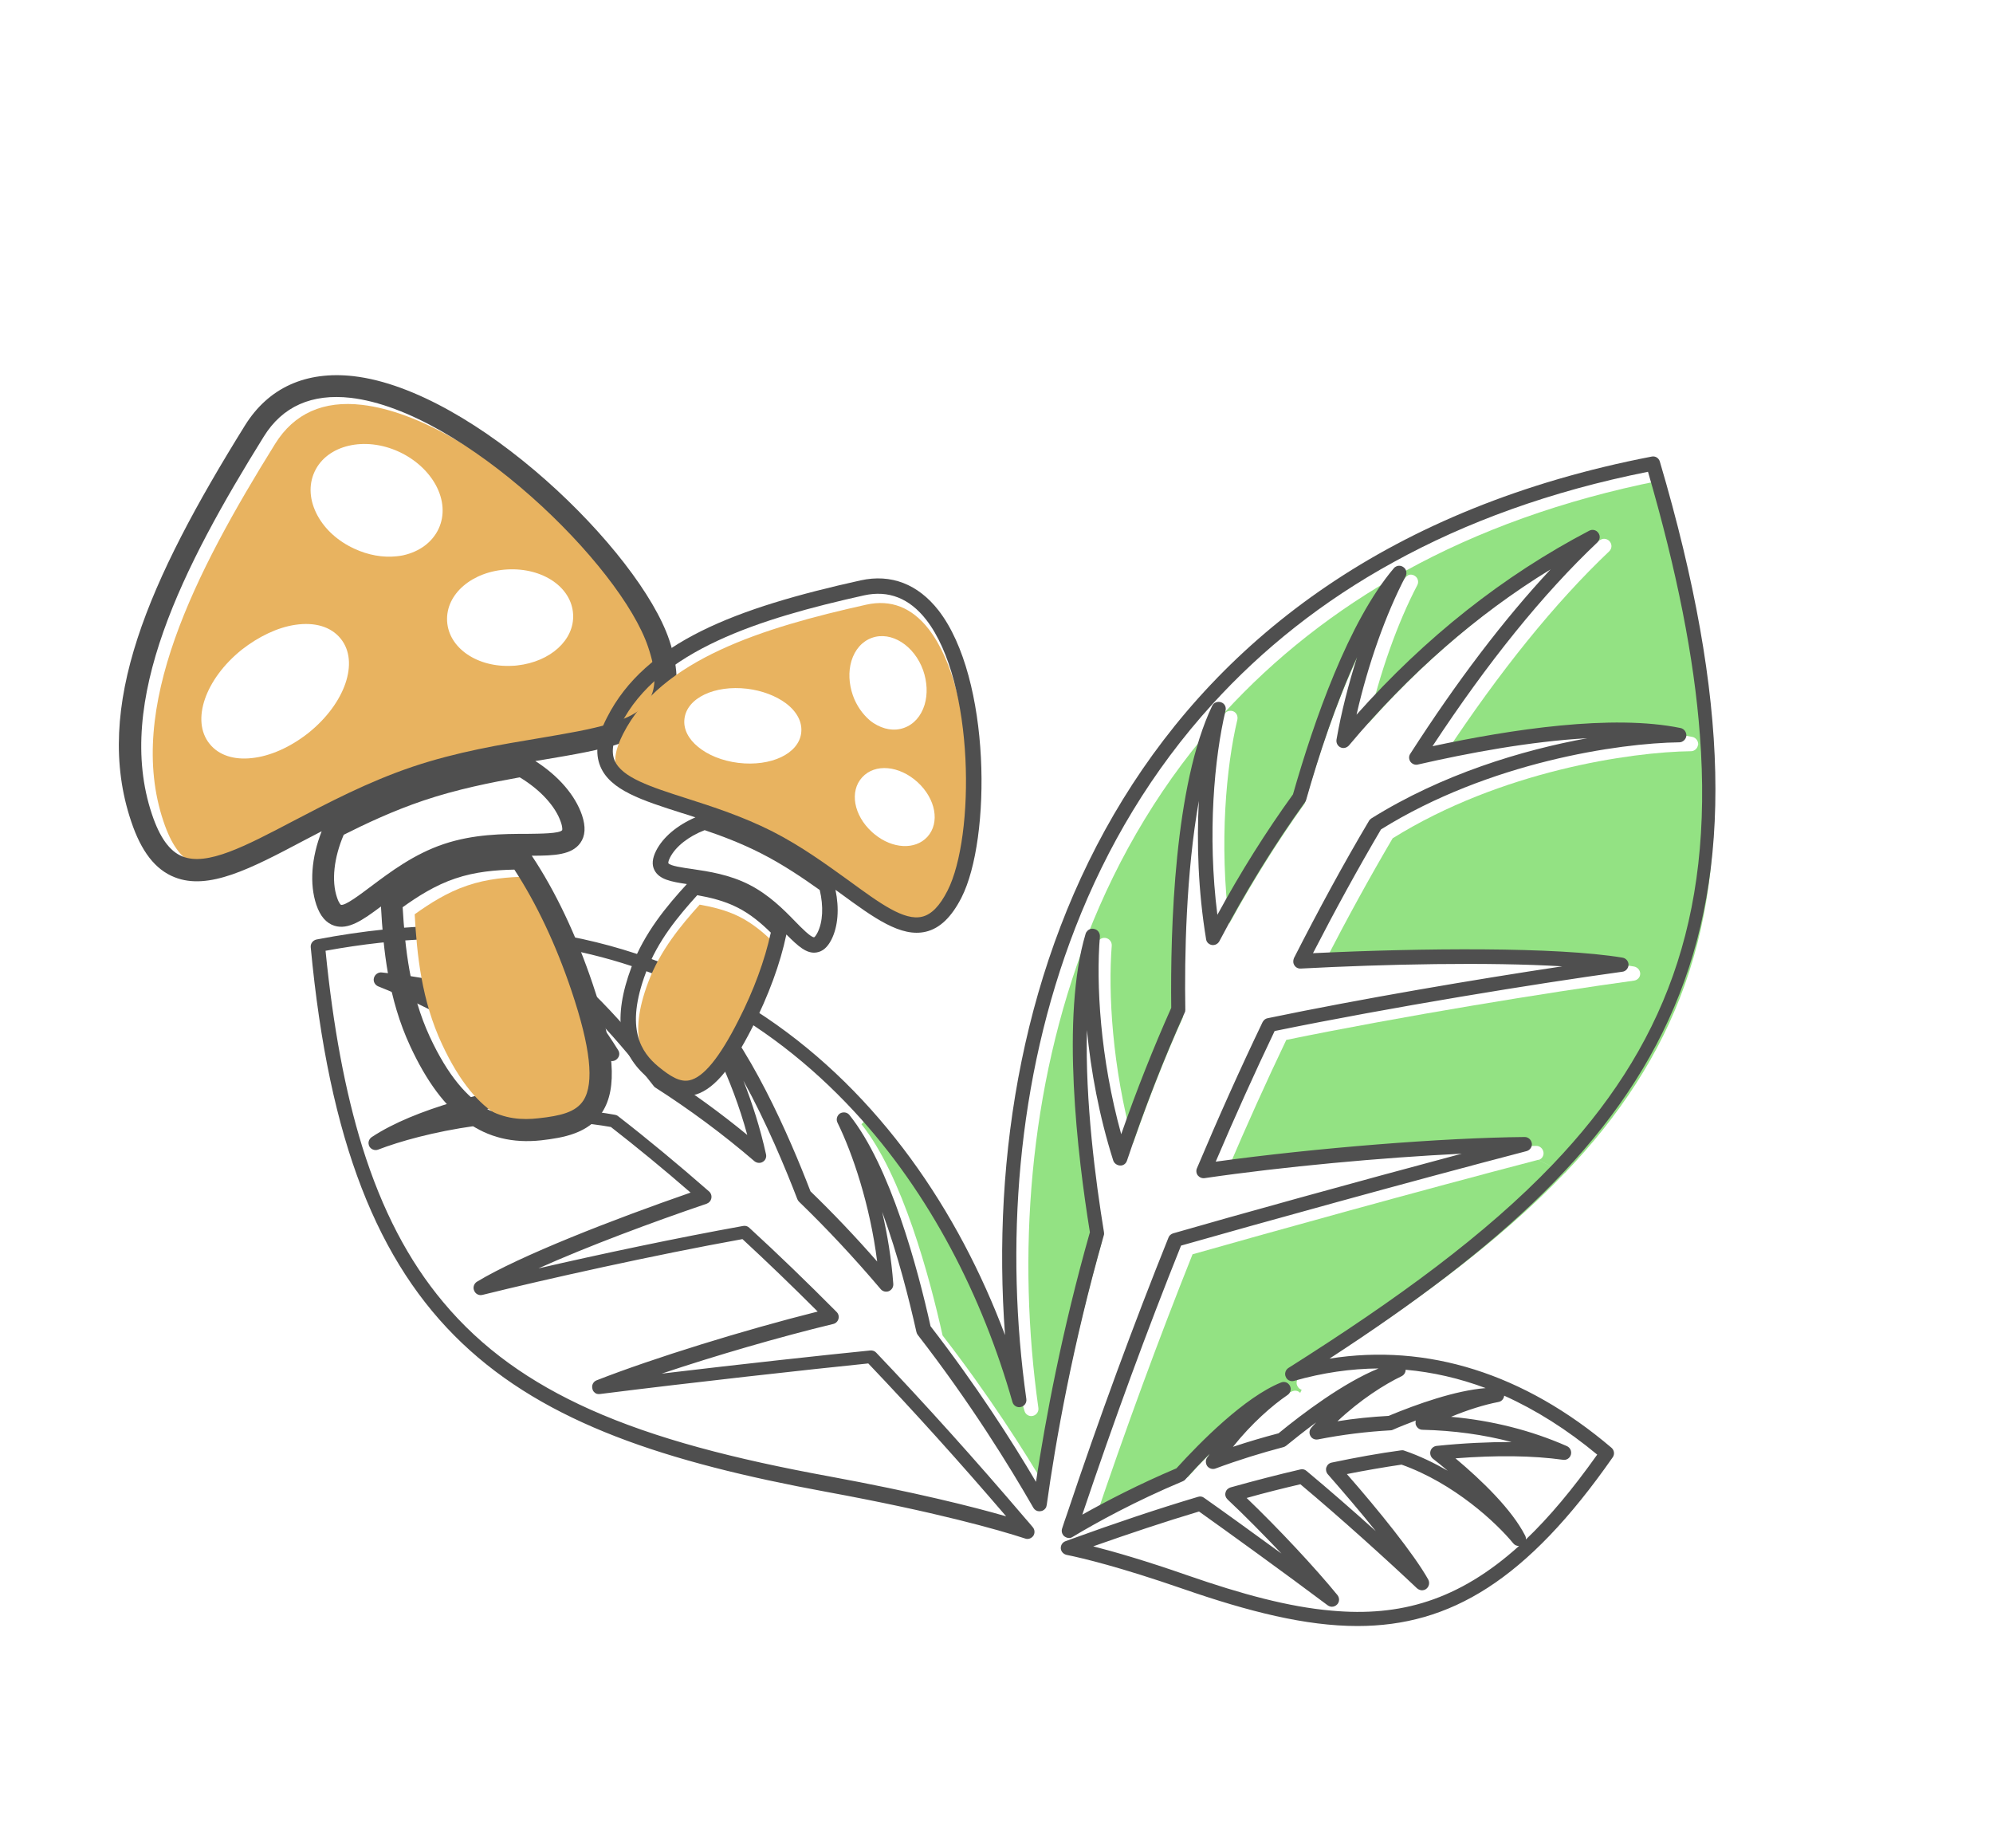 <?xml version="1.0" encoding="utf-8"?>
<!-- Generator: Adobe Illustrator 27.0.0, SVG Export Plug-In . SVG Version: 6.00 Build 0)  -->
<svg version="1.1" id="圖層_1" xmlns="http://www.w3.org/2000/svg" xmlns:xlink="http://www.w3.org/1999/xlink" x="0px" y="0px"
	 viewBox="0 0 107.56 99.72" style="enable-background:new 0 0 107.56 99.72;" xml:space="preserve">
<style type="text/css">
	.st0{fill:#FFFFFF;}
	.st1{fill:#FFA64D;}
	.st2{fill:#726E94;}
	.st3{fill:none;}
	.st4{fill:#FFEA85;}
	.st5{fill:#4F4F4F;}
	.st6{fill:#9BE6E6;}
	.st7{fill:#83FFFF;}
	.st8{fill:none;stroke:#344154;stroke-width:3;stroke-linecap:round;stroke-miterlimit:10;}
	.st9{fill:#35B4CF;}
	.st10{fill:#EA757B;stroke:#344154;stroke-width:3;stroke-miterlimit:10;}
	.st11{fill:#595959;}
	.st12{fill:#344154;}
	.st13{fill:#EA757B;}
	.st14{fill:#E8B360;}
	.st15{fill:#93E283;}
	.st16{fill:none;stroke:#4F4F4F;stroke-width:3;stroke-linecap:round;stroke-miterlimit:10;}
	.st17{fill:#FFC524;}
	.st18{fill:none;stroke:#4F4F4F;stroke-width:3;stroke-linecap:round;stroke-linejoin:round;stroke-miterlimit:10;}
</style>
<g>
	<g>
		<path class="st15" d="M92.38,40.13c0.77,9.99-2,16.97-7.93,23.18l-1.43-0.71c0.19-0.04,0.31-0.23,0.28-0.42
			c-0.03-0.19-0.19-0.34-0.38-0.34h-0.01c-4.41,0.04-11.3,0.59-16.67,1.33c1.04-2.44,2.11-4.81,3.18-7.05
			c6.29-1.29,14.12-2.56,18.77-3.2c0.19-0.03,0.33-0.18,0.33-0.37c0-0.19-0.14-0.35-0.33-0.39c-3.55-0.59-10.83-0.51-16.7-0.24
			c1.21-2.35,2.44-4.59,3.67-6.68c5.83-3.63,12.85-4.66,16.1-4.7c0.19,0,0.36-0.15,0.38-0.35L92.38,40.13z"/>
		<path class="st15" d="M92.38,40.13l-0.73,0.06c0.01-0.2-0.12-0.38-0.31-0.42c-3.69-0.76-9.14,0.06-13.39,0.98
			c2.99-4.53,5.98-8.23,8.9-11c0.14-0.14,0.16-0.35,0.04-0.51c-0.11-0.15-0.32-0.21-0.49-0.12c-4.63,2.41-8.84,5.75-12.56,9.93
			c0.62-2.72,1.58-5.43,2.65-7.47c0.09-0.17,0.04-0.39-0.13-0.5c-0.12-0.08-0.26-0.09-0.38-0.03l-0.13-0.24
			c3.9-2.15,8.45-3.82,13.72-4.87C91.14,31.3,92.07,35.98,92.38,40.13z"/>
		<path class="st15" d="M75.86,30.81l0.13,0.24c-0.05,0.03-0.09,0.06-0.13,0.1c-2.43,2.88-4.3,8.21-5.44,12.2
			c-1.45,2.02-2.82,4.21-4.08,6.5c-0.55-4.36-0.16-8.49,0.44-11.02c0.04-0.19-0.06-0.39-0.24-0.45c-0.15-0.05-0.32-0.01-0.42,0.1
			l-0.03-0.03C68.77,35.53,72,32.94,75.86,30.81z"/>
		<path class="st15" d="M66.12,38.49c-0.02,0.03-0.04,0.06-0.06,0.09c-2.05,4.27-2.26,12.01-2.21,16.3
			c-0.97,2.15-1.87,4.44-2.7,6.82c-1.13-4.12-1.35-8.15-1.15-10.67c0.01-0.19-0.12-0.37-0.32-0.41c-0.15-0.03-0.3,0.03-0.39,0.15
			l-0.62-0.24c1.69-4.35,4.12-8.46,7.41-12.07L66.12,38.49z"/>
		<path class="st15" d="M59.3,50.78c-0.03,0.03-0.04,0.07-0.06,0.11c-1.34,4.45-0.44,11.97,0.23,16.11
			c-1.51,5.31-2.41,10.09-2.91,13.47c-1.3-2.21-3.22-5.21-5.69-8.4c-0.69-3.11-2.17-8.65-4.38-11.4l0.24-0.23
			c4.13,4.45,6.95,10.04,8.56,15.7c0.05,0.19,0.25,0.32,0.45,0.27c0.19-0.04,0.33-0.23,0.3-0.43c-1.15-8.15-0.55-17.23,2.65-25.45
			L59.3,50.78z"/>
		<path class="st15" d="M83.02,62.59l1.43,0.71c-3.61,3.78-8.4,7.28-14.29,11c-0.16,0.1-0.23,0.31-0.15,0.48
			c0.04,0.11,0.14,0.19,0.24,0.22l-0.08,0.17c-0.11-0.12-0.27-0.15-0.42-0.09c-1.96,0.78-4.36,3.2-5.64,4.63
			c-2.03,0.86-3.78,1.76-5.08,2.5c1.71-5.08,3.51-9.96,5.33-14.52C68.37,66.55,76.65,64.25,83.02,62.59z"/>
	</g>
	<g>
		<path class="st5" d="M89.58,24.91c7.61,25.8,0.41,36.53-17.83,48.41c5.29-0.84,10.52,0.81,15.22,4.81
			c0.15,0.13,0.18,0.35,0.07,0.51c-4.64,6.65-8.78,9.11-13.78,9.11c-2.79,0-5.85-0.77-9.43-2.01c-3.38-1.17-5.38-1.65-6.27-1.83
			c-0.17-0.04-0.3-0.18-0.31-0.35c-0.01-0.17,0.09-0.33,0.26-0.39c0.11-0.04,0.23-0.08,0.33-0.12c2.34-0.85,4.63-1.62,6.81-2.27
			c0.12-0.04,0.24-0.02,0.33,0.05c0.94,0.66,2.53,1.81,4.18,3.01c-0.97-1.02-2-2.07-2.91-2.92c-0.1-0.1-0.15-0.24-0.11-0.37
			c0.03-0.14,0.14-0.24,0.27-0.28c1.29-0.36,2.56-0.69,3.77-0.97c0.12-0.03,0.24,0,0.33,0.08c1.2,1,2.53,2.16,3.74,3.25
			c-0.83-1.04-1.76-2.12-2.59-3.07c-0.09-0.1-0.12-0.24-0.08-0.37c0.05-0.14,0.15-0.23,0.29-0.26c1.29-0.27,2.55-0.5,3.74-0.66
			c0.06-0.01,0.12-0.01,0.19,0.02c0.82,0.28,1.6,0.66,2.33,1.08c-0.27-0.23-0.54-0.45-0.8-0.65c-0.12-0.1-0.17-0.26-0.13-0.41
			c0.04-0.15,0.17-0.26,0.33-0.28c1.45-0.15,2.8-0.21,4.05-0.21c-1.52-0.4-3.13-0.62-4.81-0.66c-0.17,0-0.32-0.12-0.37-0.3
			c-0.01-0.06-0.01-0.14,0.01-0.2c-0.44,0.17-0.86,0.33-1.24,0.5c-0.04,0.02-0.08,0.03-0.13,0.03c-1.27,0.07-2.59,0.23-3.91,0.49
			c-0.17,0.03-0.33-0.04-0.41-0.19c-0.08-0.14-0.06-0.32,0.05-0.44c0.08-0.1,0.17-0.19,0.26-0.29c-0.62,0.46-1.19,0.91-1.63,1.27
			c-0.04,0.03-0.1,0.06-0.15,0.07c-1.18,0.31-2.41,0.69-3.65,1.15c-0.15,0.06-0.33,0.01-0.44-0.12c-0.1-0.14-0.11-0.32-0.02-0.46
			c0.05-0.06,0.1-0.14,0.14-0.21c-0.5,0.5-0.95,0.98-1.31,1.38c-0.04,0.05-0.09,0.08-0.14,0.1c-2.53,1.06-4.63,2.21-5.94,3
			c-0.03,0.02-0.06,0.03-0.1,0.05c-0.12,0.03-0.24,0-0.35-0.08c-0.12-0.1-0.17-0.27-0.12-0.42c0.08-0.26,0.17-0.51,0.26-0.77
			c1.75-5.23,3.6-10.25,5.48-14.93c0.04-0.11,0.13-0.19,0.25-0.23c3.29-0.95,9.77-2.75,15.58-4.3c-4.31,0.21-9.65,0.7-13.88,1.32
			c-0.14,0.02-0.28-0.04-0.37-0.15c-0.08-0.11-0.1-0.26-0.04-0.39c1.16-2.75,2.35-5.4,3.54-7.88c0.06-0.11,0.15-0.19,0.27-0.21
			c5.1-1.06,11.25-2.1,15.9-2.8c-3.98-0.24-9.55-0.12-14.11,0.12c-0.14,0.01-0.27-0.06-0.34-0.17c-0.08-0.12-0.08-0.26-0.03-0.39
			c1.33-2.61,2.68-5.1,4.04-7.39c0.03-0.06,0.07-0.1,0.12-0.14c3.83-2.4,8.16-3.7,11.67-4.34c-3.08,0.17-6.43,0.8-9.14,1.42
			c-0.15,0.04-0.31-0.03-0.4-0.15c-0.09-0.13-0.1-0.3-0.01-0.43c2.52-3.92,5.06-7.26,7.57-9.95c-3.99,2.44-7.64,5.64-10.88,9.5
			c-0.12,0.13-0.3,0.18-0.46,0.1c-0.15-0.07-0.24-0.24-0.21-0.42c0.26-1.49,0.65-3,1.11-4.45c-1.15,2.5-2.08,5.35-2.75,7.71
			c-0.01,0.04-0.03,0.08-0.06,0.12c-1.67,2.32-3.22,4.84-4.62,7.5c-0.08,0.15-0.24,0.23-0.4,0.21c-0.17-0.03-0.3-0.15-0.32-0.32
			c-0.43-2.61-0.51-5.19-0.39-7.46c-0.69,3.89-0.78,8.4-0.73,11.28c0,0.06-0.01,0.11-0.04,0.16c-1.13,2.5-2.17,5.18-3.11,7.98
			c-0.05,0.15-0.19,0.27-0.37,0.26c-0.17-0.01-0.32-0.12-0.37-0.27c-0.77-2.43-1.21-4.86-1.42-7.04c-0.1,3.84,0.47,8.16,0.92,10.91
			c0.01,0.06,0.01,0.12-0.01,0.17c-1.69,5.91-2.61,11.17-3.08,14.55c-0.01,0.04-0.02,0.08-0.03,0.12c-0.05,0.1-0.15,0.19-0.28,0.21
			c-0.13,0.03-0.26-0.01-0.35-0.1c-0.02-0.03-0.04-0.05-0.06-0.08c-1.28-2.23-3.4-5.67-6.24-9.33c-0.03-0.04-0.06-0.1-0.07-0.15
			c-0.38-1.7-1-4.18-1.85-6.49c0.28,1.22,0.5,2.53,0.6,3.89c0.01,0.17-0.08,0.32-0.24,0.39c-0.15,0.06-0.33,0.02-0.44-0.11
			c-1.44-1.7-2.93-3.29-4.41-4.72c-0.04-0.04-0.07-0.09-0.09-0.14c-0.65-1.69-1.68-4.16-2.91-6.39c0.48,1.22,0.91,2.56,1.22,3.97
			c0.04,0.16-0.03,0.33-0.17,0.41c-0.14,0.09-0.32,0.07-0.45-0.03c-1.72-1.48-3.53-2.81-5.34-3.97c-0.04-0.02-0.07-0.05-0.1-0.09
			c-0.86-1.11-1.91-2.39-3.02-3.56c0.39,0.53,0.76,1.07,1.1,1.62c0.1,0.15,0.08,0.34-0.05,0.47c-0.12,0.13-0.31,0.16-0.46,0.08
			c-3.13-1.69-6.35-2.85-9.61-3.49c2.35,1.16,4.86,2.7,7.51,4.57c0.12,0.09,0.19,0.25,0.15,0.41c-0.03,0.15-0.16,0.27-0.32,0.29
			c-1.61,0.26-3.51,0.62-5.31,1.11c2.52-0.36,5.31-0.42,7.91,0.05c0.06,0.01,0.12,0.03,0.17,0.07c1.6,1.24,3.25,2.61,4.92,4.07
			c0.1,0.09,0.15,0.23,0.12,0.37c-0.03,0.14-0.12,0.24-0.25,0.29c-2.94,1-6.43,2.3-9.08,3.49c3.34-0.77,7.49-1.65,11.05-2.29
			c0.12-0.02,0.24,0.01,0.33,0.1c1.54,1.41,3.12,2.94,4.71,4.54c0.1,0.1,0.14,0.24,0.1,0.38c-0.04,0.14-0.15,0.24-0.28,0.27
			c-2.86,0.69-6.34,1.7-9.26,2.68c4.27-0.51,8.85-1.01,11.26-1.25c0.12-0.01,0.24,0.03,0.32,0.12c2.63,2.76,5.33,5.76,8.04,8.94
			c0.14,0.16,0.28,0.32,0.41,0.48c0.11,0.13,0.12,0.32,0.03,0.46c-0.1,0.14-0.28,0.21-0.44,0.15c-1.47-0.48-4.81-1.43-10.73-2.52
			c-17.29-3.19-25.86-8.41-27.83-29.39c-0.02-0.2,0.12-0.38,0.32-0.42c20.13-3.86,32.12,7.94,37.15,21.35
			C52.81,52.74,61,30.07,89.14,24.64C89.33,24.6,89.52,24.71,89.58,24.91z M83.81,62.83c5.93-6.21,8.69-13.19,7.93-23.18
			c-0.31-4.15-1.24-8.83-2.8-14.19c-5.27,1.05-9.82,2.72-13.72,4.87c-3.87,2.12-7.1,4.72-9.77,7.65c-3.29,3.61-5.72,7.72-7.41,12.07
			c-3.2,8.22-3.8,17.3-2.65,25.45c0.03,0.21-0.11,0.39-0.3,0.43c-0.2,0.05-0.4-0.08-0.45-0.27c-1.61-5.66-4.43-11.25-8.56-15.7
			c-2.32-2.5-5.04-4.65-8.21-6.25c2.53,2.54,4.74,7.64,5.87,10.58c1.21,1.17,2.42,2.44,3.6,3.79c-0.39-3.08-1.33-5.84-2.14-7.49
			c-0.09-0.17-0.03-0.39,0.13-0.5c0.17-0.1,0.39-0.07,0.51,0.08c2.21,2.75,3.69,8.29,4.38,11.4c2.46,3.18,4.39,6.19,5.69,8.4
			c0.51-3.37,1.4-8.16,2.91-13.47c-0.67-4.14-1.57-11.66-0.23-16.11c0.01-0.04,0.03-0.08,0.06-0.11c0.08-0.12,0.24-0.19,0.39-0.15
			c0.19,0.03,0.33,0.21,0.32,0.41c-0.21,2.52,0.01,6.55,1.15,10.67c0.83-2.38,1.74-4.67,2.7-6.82c-0.05-4.29,0.17-12.03,2.21-16.3
			c0.02-0.03,0.04-0.06,0.06-0.09c0.1-0.11,0.27-0.15,0.42-0.1c0.19,0.06,0.29,0.26,0.24,0.45c-0.6,2.53-0.99,6.66-0.44,11.02
			c1.25-2.3,2.62-4.48,4.08-6.5c1.14-3.99,3-9.32,5.44-12.2c0.04-0.05,0.08-0.08,0.13-0.1c0.12-0.06,0.26-0.05,0.38,0.03
			c0.17,0.11,0.22,0.32,0.13,0.5c-1.07,2.04-2.03,4.75-2.65,7.47c3.72-4.18,7.93-7.51,12.56-9.93c0.17-0.09,0.38-0.04,0.49,0.12
			c0.12,0.16,0.09,0.37-0.05,0.51c-2.93,2.77-5.92,6.47-8.9,11c4.25-0.91,9.7-1.74,13.39-0.98c0.19,0.04,0.32,0.22,0.31,0.42
			c-0.02,0.19-0.19,0.35-0.38,0.35c-3.25,0.04-10.27,1.07-16.1,4.7c-1.23,2.09-2.46,4.33-3.67,6.68c5.87-0.28,13.15-0.35,16.7,0.24
			c0.19,0.03,0.33,0.19,0.33,0.39c-0.01,0.19-0.15,0.35-0.33,0.37c-4.65,0.64-12.47,1.91-18.77,3.2c-1.07,2.24-2.14,4.61-3.18,7.05
			c5.37-0.74,12.26-1.29,16.67-1.33h0.01c0.19,0,0.35,0.15,0.38,0.34c0.03,0.19-0.1,0.37-0.28,0.42c-6.36,1.66-14.65,3.96-18.65,5.1
			c-1.83,4.56-3.62,9.44-5.33,14.52c1.3-0.73,3.05-1.64,5.08-2.5c1.29-1.42,3.68-3.84,5.64-4.63c0.15-0.06,0.32-0.03,0.42,0.09
			c0.02,0.02,0.05,0.05,0.06,0.08c0.1,0.18,0.04,0.39-0.12,0.5c-0.81,0.55-1.94,1.53-2.95,2.8c0.84-0.28,1.66-0.52,2.46-0.73
			c1.29-1.06,3.49-2.72,5.4-3.5c-1.5,0.01-3.02,0.23-4.56,0.67c-0.07,0.02-0.15,0.02-0.21,0c-0.11-0.03-0.2-0.11-0.24-0.22
			c-0.08-0.17-0.01-0.38,0.15-0.48C75.41,70.11,80.2,66.61,83.81,62.83z M84.56,78.04c0.18,0.08,0.27,0.27,0.22,0.46
			c-0.05,0.19-0.24,0.31-0.42,0.28c-1.65-0.23-3.6-0.25-5.81-0.08c1.44,1.21,3.04,2.76,3.76,4.17c0.03,0.06,0.05,0.14,0.04,0.21
			c1.26-1.2,2.53-2.72,3.85-4.58c-1.64-1.36-3.31-2.41-5.02-3.18c-0.02,0.17-0.14,0.31-0.31,0.34c-0.78,0.15-1.67,0.43-2.56,0.8
			C80.53,76.66,82.63,77.19,84.56,78.04z M81.98,83.43c-0.12,0-0.23-0.04-0.31-0.14c-0.91-1.11-3.19-3.24-6.03-4.25
			c-0.95,0.14-1.94,0.31-2.95,0.51c1.7,1.94,3.63,4.33,4.39,5.69c0.09,0.17,0.05,0.38-0.1,0.5c-0.04,0.03-0.07,0.05-0.11,0.06
			c-0.14,0.05-0.28,0.01-0.39-0.08c-1.51-1.43-4.1-3.78-6.3-5.62c-0.94,0.22-1.91,0.46-2.9,0.74c1.72,1.65,3.71,3.78,4.9,5.24
			c0.12,0.15,0.12,0.37-0.02,0.51c-0.08,0.08-0.18,0.12-0.28,0.12c-0.08,0-0.16-0.03-0.23-0.08c-2.32-1.74-5.38-3.95-6.94-5.06
			c-1.84,0.55-3.75,1.19-5.71,1.88c1.13,0.29,2.81,0.77,5.1,1.57c2.91,1.01,5.45,1.7,7.76,1.9c1.86,0.17,3.57,0.03,5.21-0.51
			C78.74,85.86,80.35,84.9,81.98,83.43z M74.94,76.41c1.54-0.64,3.6-1.37,5.24-1.5c-1.42-0.53-2.86-0.86-4.32-0.99
			c0,0.15-0.08,0.28-0.22,0.35c-0.92,0.44-2.23,1.27-3.46,2.43C73.11,76.55,74.04,76.46,74.94,76.41z M44.73,79.67
			c4.66,0.86,7.73,1.63,9.57,2.16c-2.5-2.92-5-5.69-7.44-8.25c-3.15,0.32-9.57,1.03-14.48,1.65c-0.06,0.01-0.12,0-0.17-0.01
			c-0.12-0.04-0.22-0.15-0.24-0.28c-0.05-0.19,0.05-0.38,0.23-0.45c3.06-1.2,7.98-2.72,11.93-3.71c-1.37-1.37-2.73-2.68-4.06-3.91
			c-4.77,0.86-10.6,2.16-14.03,3.01c-0.19,0.05-0.38-0.05-0.45-0.23c-0.08-0.17-0.01-0.38,0.15-0.48c2.31-1.4,7.35-3.36,11.53-4.81
			c-1.46-1.27-2.9-2.45-4.3-3.54c-5.08-0.9-10.28,0.34-12.56,1.22c-0.18,0.07-0.39-0.01-0.48-0.18c-0.01-0.03-0.03-0.06-0.03-0.09
			c-0.04-0.15,0.03-0.32,0.17-0.41c2.33-1.54,6.28-2.49,9.48-3.04c-3.29-2.28-6.36-3.99-9.14-5.09c-0.17-0.07-0.28-0.26-0.23-0.45
			c0.05-0.19,0.23-0.32,0.42-0.3c3.82,0.39,7.62,1.49,11.3,3.29c-1.15-1.61-2.48-3.13-3.72-4.18c-0.15-0.13-0.18-0.35-0.07-0.51
			c0.07-0.11,0.2-0.17,0.32-0.17c0.06,0,0.12,0.01,0.18,0.04c2.53,1.35,5.33,4.57,7.26,7.06c1.51,0.96,3.01,2.05,4.46,3.24
			c-0.84-3.09-2.22-5.75-3.31-7.31c-0.12-0.16-0.08-0.38,0.06-0.51c0.03-0.03,0.06-0.05,0.1-0.06c-2.63-1.24-5.54-2.1-8.75-2.48
			c-3.3-0.41-6.92-0.3-10.86,0.42c0.41,4.12,1.06,7.6,1.98,10.57c1.07,3.44,2.51,6.17,4.36,8.38c2.1,2.52,4.72,4.36,7.93,5.8
			C35.39,77.65,39.66,78.74,44.73,79.67z"/>
	</g>
</g>
<g>
	<path class="st14" d="M35.62,35.3c0.43,1.26,0.44,2.18,0.07,2.82c-0.73,1.23-3.03,1.6-5.93,2.09c-2.09,0.35-4.46,0.74-6.88,1.55
		c-2.42,0.82-4.54,1.94-6.42,2.92c-2.6,1.37-4.66,2.46-5.99,1.92c-0.69-0.27-1.23-1.02-1.65-2.28c-2.05-6.09,1.69-13.39,6.03-20.37
		c1.02-1.64,2.61-2.35,4.7-2.1C25.64,22.56,34.14,30.88,35.62,35.3z M30.93,33.15c-0.08-1.46-1.64-2.52-3.54-2.42
		c-1.91,0.1-3.34,1.33-3.26,2.79c0.08,1.45,1.63,2.52,3.54,2.41c0.08,0,0.17-0.01,0.25-0.02C29.71,35.71,31.01,34.53,30.93,33.15z
		 M23.67,28.54c0.34-0.73,0.28-1.58-0.16-2.38c-0.41-0.74-1.11-1.38-1.98-1.78c-1.84-0.85-3.88-0.37-4.55,1.07
		c-0.34,0.73-0.28,1.57,0.16,2.38c0.41,0.75,1.11,1.38,1.98,1.78c0.75,0.35,1.55,0.49,2.29,0.41c0.12-0.01,0.23-0.03,0.34-0.05
		C22.65,29.77,23.33,29.26,23.67,28.54z M16.65,39.55c1.98-1.59,2.75-3.83,1.74-5.08c-0.52-0.65-1.4-0.91-2.46-0.75
		c-0.95,0.14-1.97,0.63-2.88,1.34c-1.98,1.59-2.75,3.83-1.74,5.08c0.5,0.63,1.34,0.88,2.29,0.77
		C14.56,40.81,15.65,40.34,16.65,39.55z"/>
	<path class="st14" d="M31.48,53.84c1.03,3.06,1.24,4.99,0.65,5.92c-0.4,0.63-1.23,0.84-2.43,0.97c-1.69,0.18-3.88-0.15-5.85-4.39
		c-1.1-2.35-1.35-4.83-1.47-7c0.81-0.58,1.76-1.19,2.84-1.55c1.08-0.37,2.2-0.46,3.2-0.48C29.59,49.12,30.65,51.37,31.48,53.84z"/>
	<path class="st5" d="M36.12,34.54c0.54,1.61,0.52,2.86-0.04,3.81c-1.02,1.69-3.55,2.11-6.76,2.65c-0.14,0.02-0.29,0.05-0.43,0.07
		c1.25,0.8,2.15,1.84,2.52,2.92c0.21,0.63,0.18,1.12-0.09,1.5c-0.46,0.64-1.37,0.69-2.62,0.69c1.28,1.92,2.4,4.29,3.28,6.9
		c1.19,3.51,1.35,5.66,0.52,6.94c-0.74,1.15-2.09,1.38-3.3,1.52c-3.05,0.33-5.3-1.28-7.06-5.08c-1.2-2.58-1.45-5.23-1.58-7.54
		c-1,0.75-1.76,1.27-2.51,1.04c-0.44-0.14-0.77-0.51-0.98-1.14c-0.37-1.11-0.27-2.53,0.29-3.96c-0.33,0.17-0.64,0.33-0.96,0.5
		c-2.87,1.52-5.15,2.71-6.98,1.98c-1.04-0.41-1.8-1.39-2.34-3.01c-2.09-6.19,0.95-13.02,6.14-21.37c1.27-2.04,3.29-2.95,5.86-2.66
		C25.64,21.06,34.5,29.74,36.12,34.54z M35.05,37.74c0.38-0.64,0.36-1.56-0.07-2.82C33.5,30.5,25,22.18,18.93,21.47
		c-2.1-0.24-3.69,0.46-4.7,2.1c-4.34,6.98-8.08,14.27-6.03,20.37c0.42,1.26,0.96,2.01,1.65,2.28c1.33,0.53,3.38-0.55,5.99-1.92
		c1.88-0.98,4-2.1,6.42-2.92c2.41-0.81,4.78-1.2,6.88-1.55C32.03,39.34,34.32,38.96,35.05,37.74z M30.34,44.8
		c0,0,0.04-0.11-0.07-0.43c-0.29-0.86-1.12-1.76-2.22-2.42c-1.56,0.28-3.38,0.64-5.19,1.25c-1.66,0.56-3.16,1.27-4.31,1.85
		c-0.53,1.24-0.67,2.49-0.36,3.39c0.11,0.33,0.21,0.39,0.21,0.39c0.23,0.06,1.07-0.58,1.63-1c1.03-0.77,2.31-1.74,3.92-2.28
		c1.61-0.54,3.21-0.55,4.5-0.55C29.14,44.99,30.2,44.99,30.34,44.8z M31.49,59.38c0.59-0.93,0.38-2.86-0.65-5.92
		c-0.83-2.47-1.89-4.71-3.08-6.53c-0.99,0.02-2.11,0.11-3.19,0.48c-1.08,0.36-2.03,0.97-2.84,1.55c0.13,2.17,0.38,4.65,1.47,7
		c1.97,4.24,4.17,4.58,5.85,4.39C30.26,60.22,31.08,60.02,31.49,59.38z"/>
</g>
<g>
	<path class="st14" d="M51.27,48.56c-0.42,0.83-0.87,1.29-1.37,1.41c-0.97,0.23-2.28-0.73-3.95-1.94c-1.2-0.87-2.56-1.86-4.15-2.67
		c-1.59-0.81-3.19-1.32-4.6-1.77c-1.96-0.63-3.51-1.12-3.9-2.05c-0.2-0.48-0.09-1.11,0.33-1.94c2.04-4.01,7.51-5.72,13.13-6.97
		c1.32-0.29,2.45,0.15,3.36,1.32C52.74,37.33,52.75,45.65,51.27,48.56z M50.05,45.16c0.69-0.76,0.45-2.05-0.53-2.95
		c-0.99-0.9-2.3-1.02-2.99-0.26c-0.69,0.75-0.46,2.05,0.53,2.95c0.04,0.04,0.09,0.08,0.14,0.12C48.16,45.81,49.39,45.88,50.05,45.16
		z M48.79,39.28c0.53-0.19,0.92-0.63,1.11-1.25c0.17-0.57,0.14-1.23-0.08-1.86c-0.48-1.34-1.72-2.12-2.76-1.75
		c-0.53,0.19-0.92,0.63-1.11,1.25c-0.17,0.57-0.14,1.23,0.08,1.86c0.19,0.54,0.52,1.01,0.92,1.35c0.06,0.05,0.13,0.1,0.19,0.14
		C47.68,39.37,48.26,39.47,48.79,39.28z M39.85,41.17c1.77,0.21,3.26-0.5,3.39-1.62c0.07-0.58-0.23-1.15-0.83-1.6
		c-0.54-0.4-1.28-0.68-2.08-0.78c-1.77-0.21-3.26,0.5-3.39,1.62c-0.07,0.56,0.22,1.1,0.74,1.52C38.2,40.74,38.96,41.06,39.85,41.17z
		"/>
	<path class="st14" d="M39.98,55.58c-1.02,2.01-1.89,3.07-2.64,3.23c-0.51,0.11-1.02-0.2-1.68-0.74c-0.92-0.75-1.83-2.02-0.67-5.08
		c0.64-1.7,1.75-3.04,2.77-4.17c0.68,0.12,1.45,0.3,2.16,0.66c0.71,0.36,1.31,0.87,1.81,1.36C41.41,52.32,40.81,53.96,39.98,55.58z"
		/>
	<path class="st5" d="M51.89,48.44c-0.54,1.06-1.17,1.66-1.92,1.84c-1.35,0.32-2.8-0.74-4.63-2.08c-0.08-0.06-0.17-0.12-0.25-0.18
		c0.21,1.01,0.14,1.98-0.22,2.69c-0.21,0.41-0.47,0.64-0.8,0.69c-0.54,0.09-1.01-0.35-1.63-0.97c-0.33,1.58-0.97,3.31-1.84,5.02
		c-1.17,2.31-2.17,3.44-3.21,3.66c-0.93,0.2-1.72-0.37-2.38-0.91c-1.66-1.36-1.95-3.28-0.93-6.01c0.7-1.86,1.9-3.29,2.99-4.48
		c-0.87-0.13-1.49-0.25-1.75-0.75c-0.15-0.29-0.12-0.63,0.09-1.05c0.37-0.73,1.13-1.37,2.12-1.8c-0.24-0.08-0.48-0.16-0.72-0.23
		c-2.17-0.69-3.88-1.24-4.41-2.52c-0.3-0.72-0.19-1.58,0.36-2.64c2.07-4.08,6.97-5.91,13.69-7.4c1.64-0.36,3.09,0.2,4.2,1.62
		C53.49,36.6,53.5,45.28,51.89,48.44z M49.77,49.47c0.5-0.12,0.95-0.58,1.37-1.41c1.48-2.91,1.47-11.23-1.15-14.61
		c-0.91-1.17-2.04-1.61-3.36-1.32c-5.62,1.25-11.09,2.96-13.13,6.97c-0.42,0.83-0.53,1.47-0.33,1.94c0.39,0.92,1.93,1.42,3.9,2.05
		c1.41,0.45,3.01,0.97,4.6,1.77c1.59,0.81,2.94,1.8,4.15,2.67C47.49,48.75,48.8,49.71,49.77,49.47z M43.94,50.58
		c0,0,0.07-0.03,0.18-0.25c0.29-0.57,0.33-1.42,0.12-2.3c-0.9-0.64-1.97-1.37-3.17-1.98c-1.1-0.56-2.18-0.96-3.04-1.25
		c-0.88,0.34-1.57,0.89-1.87,1.48c-0.11,0.21-0.09,0.3-0.09,0.3c0.08,0.15,0.81,0.25,1.3,0.32c0.89,0.13,2,0.3,3.06,0.84
		c1.06,0.54,1.85,1.33,2.48,1.98C43.25,50.07,43.77,50.6,43.94,50.58z M37.21,58.3c0.75-0.16,1.62-1.21,2.64-3.23
		c0.83-1.62,1.43-3.26,1.75-4.74c-0.5-0.49-1.09-1-1.81-1.36c-0.71-0.36-1.48-0.54-2.16-0.66c-1.02,1.13-2.14,2.46-2.77,4.17
		c-1.15,3.06-0.24,4.32,0.67,5.08C36.19,58.1,36.7,58.41,37.21,58.3z"/>
</g>
</svg>
